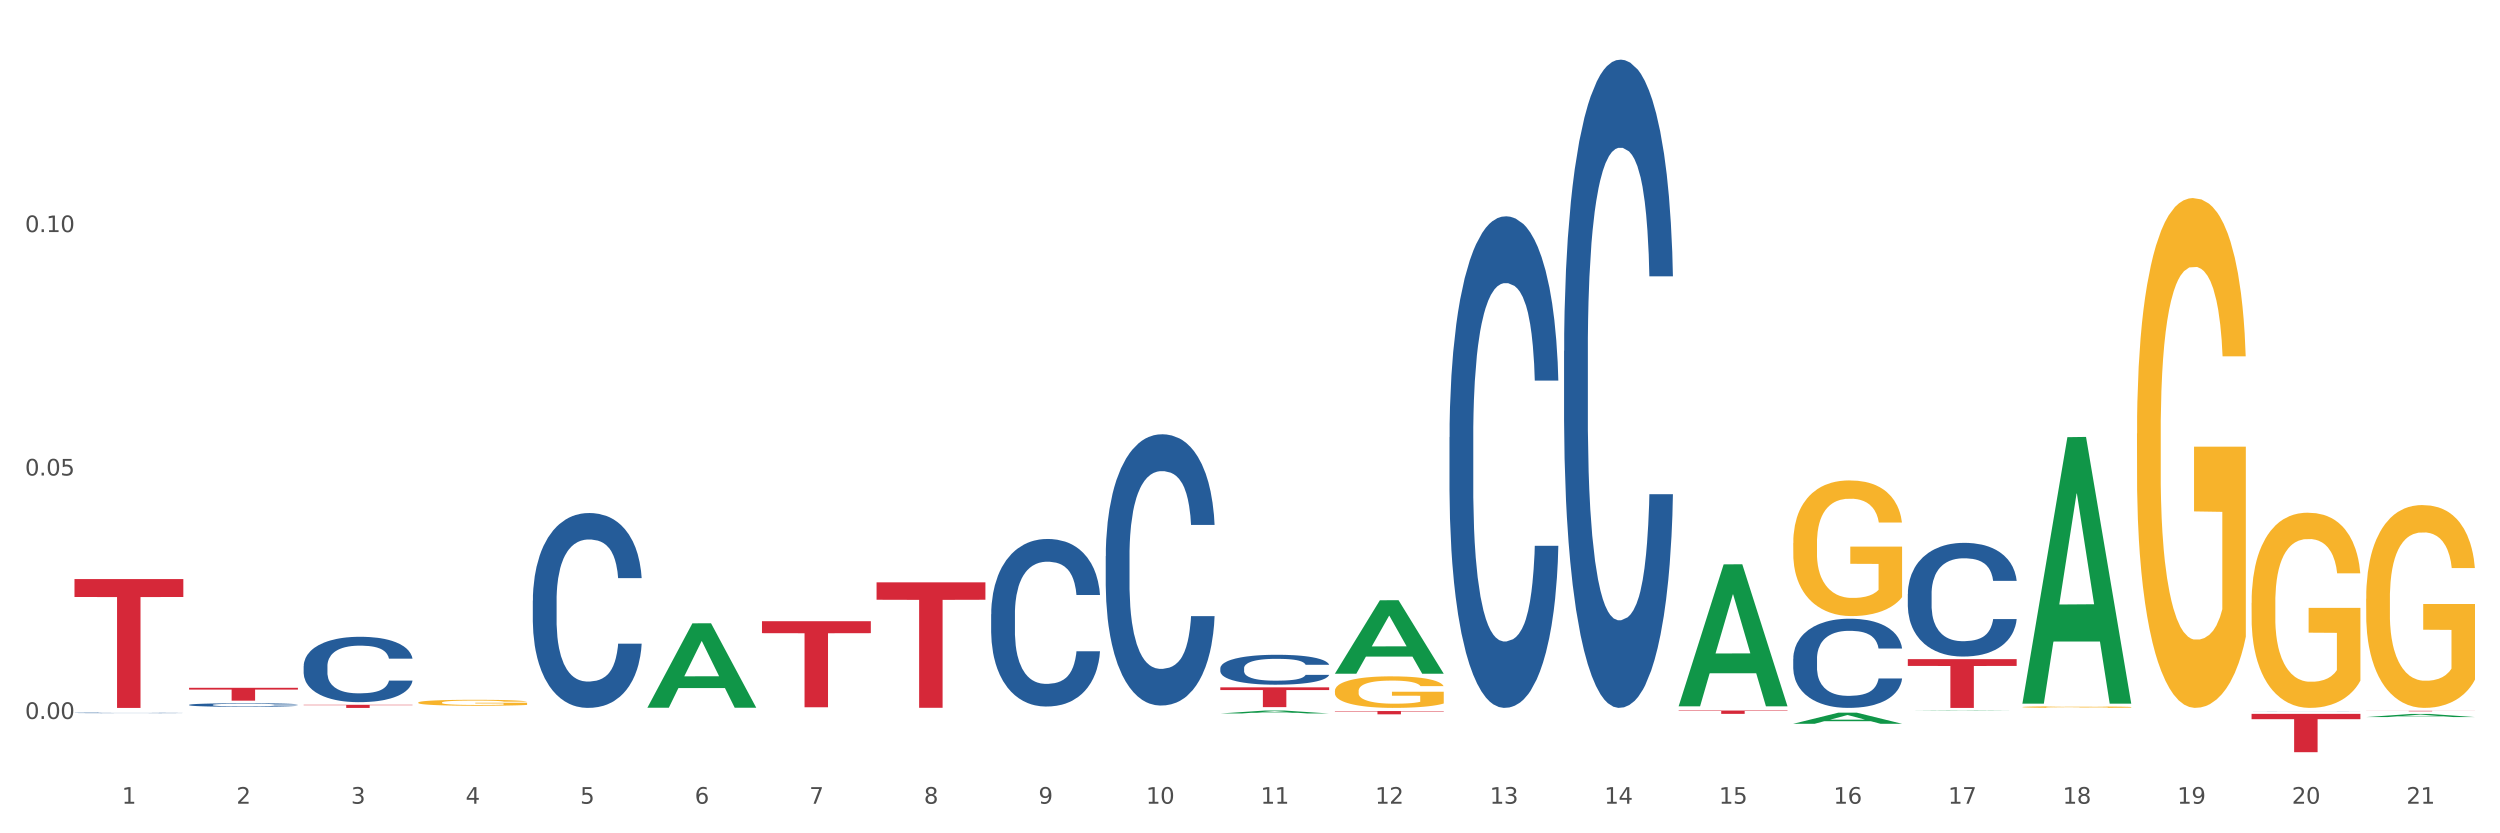 <?xml version="1.0" encoding="utf-8" standalone="no"?>
<!DOCTYPE svg PUBLIC "-//W3C//DTD SVG 1.1//EN"
  "http://www.w3.org/Graphics/SVG/1.1/DTD/svg11.dtd">
<svg xmlns:xlink="http://www.w3.org/1999/xlink" width="1080pt" height="360pt" viewBox="0 0 1080 360" xmlns="http://www.w3.org/2000/svg" version="1.1">
 <rect x="0" y="0" width="1080" height="360" fill="#333333" stroke="none"/>
 <defs>
  <style type="text/css">*{stroke-linejoin: round; stroke-linecap: butt}</style>
 </defs>
 <g id="figure_1">
  <g id="patch_1">
   <path d="M 0 360 
L 1080 360 
L 1080 0 
L 0 0 
z
" style="fill: #ffffff; stroke: #ffffff; stroke-linejoin: miter"/>
  </g>
  <g id="axes_1">
   <g id="matplotlib.axis_1">
    <g id="xtick_1">
     <g id="text_1">
      <!-- 1 -->
      <g style="fill: #4d4d4d" transform="translate(52.633 347.204) scale(0.096 -0.096)">
       <defs>
        <path id="DejaVuSans-31" d="M 794 531 
L 1825 531 
L 1825 4091 
L 703 3866 
L 703 4441 
L 1819 4666 
L 2450 4666 
L 2450 531 
L 3481 531 
L 3481 0 
L 794 0 
L 794 531 
z
" transform="scale(0.016)"/>
       </defs>
       <use xlink:href="#DejaVuSans-31"/>
      </g>
     </g>
    </g>
    <g id="xtick_2">
     <g id="text_2">
      <!-- 2 -->
      <g style="fill: #4d4d4d" transform="translate(102.133 347.204) scale(0.096 -0.096)">
       <defs>
        <path id="DejaVuSans-32" d="M 1228 531 
L 3431 531 
L 3431 0 
L 469 0 
L 469 531 
Q 828 903 1448 1529 
Q 2069 2156 2228 2338 
Q 2531 2678 2651 2914 
Q 2772 3150 2772 3378 
Q 2772 3750 2511 3984 
Q 2250 4219 1831 4219 
Q 1534 4219 1204 4116 
Q 875 4013 500 3803 
L 500 4441 
Q 881 4594 1212 4672 
Q 1544 4750 1819 4750 
Q 2544 4750 2975 4387 
Q 3406 4025 3406 3419 
Q 3406 3131 3298 2873 
Q 3191 2616 2906 2266 
Q 2828 2175 2409 1742 
Q 1991 1309 1228 531 
z
" transform="scale(0.016)"/>
       </defs>
       <use xlink:href="#DejaVuSans-32"/>
      </g>
     </g>
    </g>
    <g id="xtick_3">
     <g id="text_3">
      <!-- 3 -->
      <g style="fill: #4d4d4d" transform="translate(151.633 347.204) scale(0.096 -0.096)">
       <defs>
        <path id="DejaVuSans-33" d="M 2597 2516 
Q 3050 2419 3304 2112 
Q 3559 1806 3559 1356 
Q 3559 666 3084 287 
Q 2609 -91 1734 -91 
Q 1441 -91 1130 -33 
Q 819 25 488 141 
L 488 750 
Q 750 597 1062 519 
Q 1375 441 1716 441 
Q 2309 441 2620 675 
Q 2931 909 2931 1356 
Q 2931 1769 2642 2001 
Q 2353 2234 1838 2234 
L 1294 2234 
L 1294 2753 
L 1863 2753 
Q 2328 2753 2575 2939 
Q 2822 3125 2822 3475 
Q 2822 3834 2567 4026 
Q 2313 4219 1838 4219 
Q 1578 4219 1281 4162 
Q 984 4106 628 3988 
L 628 4550 
Q 988 4650 1302 4700 
Q 1616 4750 1894 4750 
Q 2613 4750 3031 4423 
Q 3450 4097 3450 3541 
Q 3450 3153 3228 2886 
Q 3006 2619 2597 2516 
z
" transform="scale(0.016)"/>
       </defs>
       <use xlink:href="#DejaVuSans-33"/>
      </g>
     </g>
    </g>
    <g id="xtick_4">
     <g id="text_4">
      <!-- 4 -->
      <g style="fill: #4d4d4d" transform="translate(201.133 347.204) scale(0.096 -0.096)">
       <defs>
        <path id="DejaVuSans-34" d="M 2419 4116 
L 825 1625 
L 2419 1625 
L 2419 4116 
z
M 2253 4666 
L 3047 4666 
L 3047 1625 
L 3713 1625 
L 3713 1100 
L 3047 1100 
L 3047 0 
L 2419 0 
L 2419 1100 
L 313 1100 
L 313 1709 
L 2253 4666 
z
" transform="scale(0.016)"/>
       </defs>
       <use xlink:href="#DejaVuSans-34"/>
      </g>
     </g>
    </g>
    <g id="xtick_5">
     <g id="text_5">
      <!-- 5 -->
      <g style="fill: #4d4d4d" transform="translate(250.633 347.204) scale(0.096 -0.096)">
       <defs>
        <path id="DejaVuSans-35" d="M 691 4666 
L 3169 4666 
L 3169 4134 
L 1269 4134 
L 1269 2991 
Q 1406 3038 1543 3061 
Q 1681 3084 1819 3084 
Q 2600 3084 3056 2656 
Q 3513 2228 3513 1497 
Q 3513 744 3044 326 
Q 2575 -91 1722 -91 
Q 1428 -91 1123 -41 
Q 819 9 494 109 
L 494 744 
Q 775 591 1075 516 
Q 1375 441 1709 441 
Q 2250 441 2565 725 
Q 2881 1009 2881 1497 
Q 2881 1984 2565 2268 
Q 2250 2553 1709 2553 
Q 1456 2553 1204 2497 
Q 953 2441 691 2322 
L 691 4666 
z
" transform="scale(0.016)"/>
       </defs>
       <use xlink:href="#DejaVuSans-35"/>
      </g>
     </g>
    </g>
    <g id="xtick_6">
     <g id="text_6">
      <!-- 6 -->
      <g style="fill: #4d4d4d" transform="translate(300.134 347.204) scale(0.096 -0.096)">
       <defs>
        <path id="DejaVuSans-36" d="M 2113 2584 
Q 1688 2584 1439 2293 
Q 1191 2003 1191 1497 
Q 1191 994 1439 701 
Q 1688 409 2113 409 
Q 2538 409 2786 701 
Q 3034 994 3034 1497 
Q 3034 2003 2786 2293 
Q 2538 2584 2113 2584 
z
M 3366 4563 
L 3366 3988 
Q 3128 4100 2886 4159 
Q 2644 4219 2406 4219 
Q 1781 4219 1451 3797 
Q 1122 3375 1075 2522 
Q 1259 2794 1537 2939 
Q 1816 3084 2150 3084 
Q 2853 3084 3261 2657 
Q 3669 2231 3669 1497 
Q 3669 778 3244 343 
Q 2819 -91 2113 -91 
Q 1303 -91 875 529 
Q 447 1150 447 2328 
Q 447 3434 972 4092 
Q 1497 4750 2381 4750 
Q 2619 4750 2861 4703 
Q 3103 4656 3366 4563 
z
" transform="scale(0.016)"/>
       </defs>
       <use xlink:href="#DejaVuSans-36"/>
      </g>
     </g>
    </g>
    <g id="xtick_7">
     <g id="text_7">
      <!-- 7 -->
      <g style="fill: #4d4d4d" transform="translate(349.634 347.204) scale(0.096 -0.096)">
       <defs>
        <path id="DejaVuSans-37" d="M 525 4666 
L 3525 4666 
L 3525 4397 
L 1831 0 
L 1172 0 
L 2766 4134 
L 525 4134 
L 525 4666 
z
" transform="scale(0.016)"/>
       </defs>
       <use xlink:href="#DejaVuSans-37"/>
      </g>
     </g>
    </g>
    <g id="xtick_8">
     <g id="text_8">
      <!-- 8 -->
      <g style="fill: #4d4d4d" transform="translate(399.134 347.204) scale(0.096 -0.096)">
       <defs>
        <path id="DejaVuSans-38" d="M 2034 2216 
Q 1584 2216 1326 1975 
Q 1069 1734 1069 1313 
Q 1069 891 1326 650 
Q 1584 409 2034 409 
Q 2484 409 2743 651 
Q 3003 894 3003 1313 
Q 3003 1734 2745 1975 
Q 2488 2216 2034 2216 
z
M 1403 2484 
Q 997 2584 770 2862 
Q 544 3141 544 3541 
Q 544 4100 942 4425 
Q 1341 4750 2034 4750 
Q 2731 4750 3128 4425 
Q 3525 4100 3525 3541 
Q 3525 3141 3298 2862 
Q 3072 2584 2669 2484 
Q 3125 2378 3379 2068 
Q 3634 1759 3634 1313 
Q 3634 634 3220 271 
Q 2806 -91 2034 -91 
Q 1263 -91 848 271 
Q 434 634 434 1313 
Q 434 1759 690 2068 
Q 947 2378 1403 2484 
z
M 1172 3481 
Q 1172 3119 1398 2916 
Q 1625 2713 2034 2713 
Q 2441 2713 2670 2916 
Q 2900 3119 2900 3481 
Q 2900 3844 2670 4047 
Q 2441 4250 2034 4250 
Q 1625 4250 1398 4047 
Q 1172 3844 1172 3481 
z
" transform="scale(0.016)"/>
       </defs>
       <use xlink:href="#DejaVuSans-38"/>
      </g>
     </g>
    </g>
    <g id="xtick_9">
     <g id="text_9">
      <!-- 9 -->
      <g style="fill: #4d4d4d" transform="translate(448.634 347.204) scale(0.096 -0.096)">
       <defs>
        <path id="DejaVuSans-39" d="M 703 97 
L 703 672 
Q 941 559 1184 500 
Q 1428 441 1663 441 
Q 2288 441 2617 861 
Q 2947 1281 2994 2138 
Q 2813 1869 2534 1725 
Q 2256 1581 1919 1581 
Q 1219 1581 811 2004 
Q 403 2428 403 3163 
Q 403 3881 828 4315 
Q 1253 4750 1959 4750 
Q 2769 4750 3195 4129 
Q 3622 3509 3622 2328 
Q 3622 1225 3098 567 
Q 2575 -91 1691 -91 
Q 1453 -91 1209 -44 
Q 966 3 703 97 
z
M 1959 2075 
Q 2384 2075 2632 2365 
Q 2881 2656 2881 3163 
Q 2881 3666 2632 3958 
Q 2384 4250 1959 4250 
Q 1534 4250 1286 3958 
Q 1038 3666 1038 3163 
Q 1038 2656 1286 2365 
Q 1534 2075 1959 2075 
z
" transform="scale(0.016)"/>
       </defs>
       <use xlink:href="#DejaVuSans-39"/>
      </g>
     </g>
    </g>
    <g id="xtick_10">
     <g id="text_10">
      <!-- 10 -->
      <g style="fill: #4d4d4d" transform="translate(495.079 347.204) scale(0.096 -0.096)">
       <defs>
        <path id="DejaVuSans-30" d="M 2034 4250 
Q 1547 4250 1301 3770 
Q 1056 3291 1056 2328 
Q 1056 1369 1301 889 
Q 1547 409 2034 409 
Q 2525 409 2770 889 
Q 3016 1369 3016 2328 
Q 3016 3291 2770 3770 
Q 2525 4250 2034 4250 
z
M 2034 4750 
Q 2819 4750 3233 4129 
Q 3647 3509 3647 2328 
Q 3647 1150 3233 529 
Q 2819 -91 2034 -91 
Q 1250 -91 836 529 
Q 422 1150 422 2328 
Q 422 3509 836 4129 
Q 1250 4750 2034 4750 
z
" transform="scale(0.016)"/>
       </defs>
       <use xlink:href="#DejaVuSans-31"/>
       <use xlink:href="#DejaVuSans-30" transform="translate(63.623 0)"/>
      </g>
     </g>
    </g>
    <g id="xtick_11">
     <g id="text_11">
      <!-- 11 -->
      <g style="fill: #4d4d4d" transform="translate(544.58 347.204) scale(0.096 -0.096)">
       <use xlink:href="#DejaVuSans-31"/>
       <use xlink:href="#DejaVuSans-31" transform="translate(63.623 0)"/>
      </g>
     </g>
    </g>
    <g id="xtick_12">
     <g id="text_12">
      <!-- 12 -->
      <g style="fill: #4d4d4d" transform="translate(594.08 347.204) scale(0.096 -0.096)">
       <use xlink:href="#DejaVuSans-31"/>
       <use xlink:href="#DejaVuSans-32" transform="translate(63.623 0)"/>
      </g>
     </g>
    </g>
    <g id="xtick_13">
     <g id="text_13">
      <!-- 13 -->
      <g style="fill: #4d4d4d" transform="translate(643.58 347.204) scale(0.096 -0.096)">
       <use xlink:href="#DejaVuSans-31"/>
       <use xlink:href="#DejaVuSans-33" transform="translate(63.623 0)"/>
      </g>
     </g>
    </g>
    <g id="xtick_14">
     <g id="text_14">
      <!-- 14 -->
      <g style="fill: #4d4d4d" transform="translate(693.08 347.204) scale(0.096 -0.096)">
       <use xlink:href="#DejaVuSans-31"/>
       <use xlink:href="#DejaVuSans-34" transform="translate(63.623 0)"/>
      </g>
     </g>
    </g>
    <g id="xtick_15">
     <g id="text_15">
      <!-- 15 -->
      <g style="fill: #4d4d4d" transform="translate(742.58 347.204) scale(0.096 -0.096)">
       <use xlink:href="#DejaVuSans-31"/>
       <use xlink:href="#DejaVuSans-35" transform="translate(63.623 0)"/>
      </g>
     </g>
    </g>
    <g id="xtick_16">
     <g id="text_16">
      <!-- 16 -->
      <g style="fill: #4d4d4d" transform="translate(792.08 347.204) scale(0.096 -0.096)">
       <use xlink:href="#DejaVuSans-31"/>
       <use xlink:href="#DejaVuSans-36" transform="translate(63.623 0)"/>
      </g>
     </g>
    </g>
    <g id="xtick_17">
     <g id="text_17">
      <!-- 17 -->
      <g style="fill: #4d4d4d" transform="translate(841.58 347.204) scale(0.096 -0.096)">
       <use xlink:href="#DejaVuSans-31"/>
       <use xlink:href="#DejaVuSans-37" transform="translate(63.623 0)"/>
      </g>
     </g>
    </g>
    <g id="xtick_18">
     <g id="text_18">
      <!-- 18 -->
      <g style="fill: #4d4d4d" transform="translate(891.08 347.204) scale(0.096 -0.096)">
       <use xlink:href="#DejaVuSans-31"/>
       <use xlink:href="#DejaVuSans-38" transform="translate(63.623 0)"/>
      </g>
     </g>
    </g>
    <g id="xtick_19">
     <g id="text_19">
      <!-- 19 -->
      <g style="fill: #4d4d4d" transform="translate(940.58 347.204) scale(0.096 -0.096)">
       <use xlink:href="#DejaVuSans-31"/>
       <use xlink:href="#DejaVuSans-39" transform="translate(63.623 0)"/>
      </g>
     </g>
    </g>
    <g id="xtick_20">
     <g id="text_20">
      <!-- 20 -->
      <g style="fill: #4d4d4d" transform="translate(990.08 347.204) scale(0.096 -0.096)">
       <use xlink:href="#DejaVuSans-32"/>
       <use xlink:href="#DejaVuSans-30" transform="translate(63.623 0)"/>
      </g>
     </g>
    </g>
    <g id="xtick_21">
     <g id="text_21">
      <!-- 21 -->
      <g style="fill: #4d4d4d" transform="translate(1039.58 347.204) scale(0.096 -0.096)">
       <use xlink:href="#DejaVuSans-32"/>
       <use xlink:href="#DejaVuSans-31" transform="translate(63.623 0)"/>
      </g>
     </g>
    </g>
    <g id="xtick_22"/>
    <g id="xtick_23"/>
    <g id="xtick_24"/>
    <g id="xtick_25"/>
    <g id="xtick_26"/>
    <g id="xtick_27"/>
    <g id="xtick_28"/>
    <g id="xtick_29"/>
    <g id="xtick_30"/>
    <g id="xtick_31"/>
    <g id="xtick_32"/>
    <g id="xtick_33"/>
    <g id="xtick_34"/>
    <g id="xtick_35"/>
    <g id="xtick_36"/>
    <g id="xtick_37"/>
    <g id="xtick_38"/>
    <g id="xtick_39"/>
    <g id="xtick_40"/>
    <g id="xtick_41"/>
   </g>
   <g id="matplotlib.axis_2">
    <g id="ytick_1">
     <g id="text_22">
      <!-- 0.00 -->
      <g style="fill: #4d4d4d" transform="translate(10.8 310.586) scale(0.096 -0.096)">
       <defs>
        <path id="DejaVuSans-2e" d="M 684 794 
L 1344 794 
L 1344 0 
L 684 0 
L 684 794 
z
" transform="scale(0.016)"/>
       </defs>
       <use xlink:href="#DejaVuSans-30"/>
       <use xlink:href="#DejaVuSans-2e" transform="translate(63.623 0)"/>
       <use xlink:href="#DejaVuSans-30" transform="translate(95.41 0)"/>
       <use xlink:href="#DejaVuSans-30" transform="translate(159.033 0)"/>
      </g>
     </g>
    </g>
    <g id="ytick_2">
     <g id="text_23">
      <!-- 0.05 -->
      <g style="fill: #4d4d4d" transform="translate(10.8 205.426) scale(0.096 -0.096)">
       <use xlink:href="#DejaVuSans-30"/>
       <use xlink:href="#DejaVuSans-2e" transform="translate(63.623 0)"/>
       <use xlink:href="#DejaVuSans-30" transform="translate(95.41 0)"/>
       <use xlink:href="#DejaVuSans-35" transform="translate(159.033 0)"/>
      </g>
     </g>
    </g>
    <g id="ytick_3">
     <g id="text_24">
      <!-- 0.10 -->
      <g style="fill: #4d4d4d" transform="translate(10.8 100.266) scale(0.096 -0.096)">
       <use xlink:href="#DejaVuSans-30"/>
       <use xlink:href="#DejaVuSans-2e" transform="translate(63.623 0)"/>
       <use xlink:href="#DejaVuSans-31" transform="translate(95.41 0)"/>
       <use xlink:href="#DejaVuSans-30" transform="translate(159.033 0)"/>
      </g>
     </g>
    </g>
    <g id="ytick_4"/>
    <g id="ytick_5"/>
    <g id="ytick_6"/>
   </g>
   <g id="PolyCollection_1">
    <path d="M 279.675 305.676 
L 279.723 305.642 
L 299.115 269.276 
L 307.163 269.241 
L 326.7 305.745 
L 317.392 305.745 
L 313.174 297.245 
L 293.152 297.245 
L 293.007 297.382 
L 288.935 305.745 
L 279.675 305.745 
L 279.675 305.676 
L 295.673 292.172 
L 310.653 292.138 
L 303.236 277.022 
L 303.139 276.953 
L 303.042 277.056 
L 295.625 292.138 
L 295.673 292.172 
L 279.675 305.676 
z
" clip-path="url(#p9b2f767a37)" style="fill: #109648"/>
    <path d="M 32.175 250.155 
L 79.2 250.155 
L 79.2 257.89 
L 60.702 257.942 
L 60.702 305.814 
L 50.562 305.814 
L 50.562 257.942 
L 32.175 257.89 
L 32.175 250.208 
L 32.175 250.155 
z
" clip-path="url(#p9b2f767a37)" style="fill: #d62839"/>
    <path d="M 131.175 304.464 
L 178.2 304.464 
L 178.2 304.651 
L 159.702 304.653 
L 159.702 305.814 
L 149.562 305.814 
L 149.562 304.653 
L 131.175 304.651 
L 131.175 304.465 
L 131.175 304.464 
z
" clip-path="url(#p9b2f767a37)" style="fill: #d62839"/>
    <path d="M 329.175 268.359 
L 376.2 268.359 
L 376.2 273.527 
L 357.702 273.562 
L 357.702 305.553 
L 347.562 305.553 
L 347.562 273.562 
L 329.175 273.527 
L 329.175 268.394 
L 329.175 268.359 
z
" clip-path="url(#p9b2f767a37)" style="fill: #d62839"/>
    <path d="M 378.675 251.556 
L 425.7 251.556 
L 425.7 259.092 
L 407.202 259.143 
L 407.202 305.782 
L 397.062 305.782 
L 397.062 259.143 
L 378.675 259.092 
L 378.675 251.607 
L 378.675 251.556 
z
" clip-path="url(#p9b2f767a37)" style="fill: #d62839"/>
    <path d="M 527.175 296.919 
L 574.2 296.919 
L 574.2 298.109 
L 555.702 298.117 
L 555.702 305.48 
L 545.562 305.48 
L 545.562 298.117 
L 527.175 298.109 
L 527.175 296.927 
L 527.175 296.919 
z
" clip-path="url(#p9b2f767a37)" style="fill: #d62839"/>
    <path d="M 576.675 307.168 
L 623.7 307.168 
L 623.7 307.366 
L 605.202 307.367 
L 605.202 308.59 
L 595.062 308.59 
L 595.062 307.367 
L 576.675 307.366 
L 576.675 307.17 
L 576.675 307.168 
z
" clip-path="url(#p9b2f767a37)" style="fill: #d62839"/>
    <path d="M 725.175 306.939 
L 772.2 306.939 
L 772.2 307.141 
L 753.702 307.142 
L 753.702 308.391 
L 743.562 308.391 
L 743.562 307.142 
L 725.175 307.141 
L 725.175 306.941 
L 725.175 306.939 
z
" clip-path="url(#p9b2f767a37)" style="fill: #d62839"/>
    <path d="M 824.175 284.758 
L 871.2 284.758 
L 871.2 287.684 
L 852.702 287.704 
L 852.702 305.814 
L 842.562 305.814 
L 842.562 287.704 
L 824.175 287.684 
L 824.175 284.778 
L 824.175 284.758 
z
" clip-path="url(#p9b2f767a37)" style="fill: #d62839"/>
    <path d="M 972.675 308.383 
L 1019.7 308.383 
L 1019.7 310.685 
L 1001.202 310.701 
L 1001.202 324.95 
L 991.062 324.95 
L 991.062 310.701 
L 972.675 310.685 
L 972.675 308.399 
L 972.675 308.383 
z
" clip-path="url(#p9b2f767a37)" style="fill: #d62839"/>
    <path d="M 1022.175 307.071 
L 1069.2 307.071 
L 1069.2 307.101 
L 1050.702 307.102 
L 1050.702 307.291 
L 1040.562 307.291 
L 1040.562 307.102 
L 1022.175 307.101 
L 1022.175 307.071 
L 1022.175 307.071 
z
" clip-path="url(#p9b2f767a37)" style="fill: #d62839"/>
    <path d="M 626.175 188.863 
L 626.231 188.669 
L 626.231 183.238 
L 626.397 175.868 
L 627.009 162.292 
L 627.787 152.012 
L 629.121 139.987 
L 629.844 134.945 
L 630.789 129.32 
L 632.734 120.204 
L 634.957 112.446 
L 636.514 108.18 
L 637.681 105.464 
L 640.294 100.615 
L 641.794 98.482 
L 643.351 96.736 
L 644.685 95.573 
L 646.908 94.215 
L 648.687 93.633 
L 650.744 93.439 
L 652.467 93.633 
L 654.746 94.409 
L 658.081 96.736 
L 659.359 98.094 
L 661.082 100.422 
L 662.861 103.525 
L 664.306 106.628 
L 665.974 111.089 
L 667.697 116.907 
L 669.365 124.277 
L 670.532 131.066 
L 671.477 138.242 
L 672.311 146.969 
L 672.922 156.473 
L 673.2 164.425 
L 663.028 164.425 
L 662.75 157.249 
L 662.194 149.491 
L 661.638 144.254 
L 661.027 139.987 
L 660.082 135.139 
L 659.248 132.035 
L 657.859 128.35 
L 656.58 126.023 
L 655.524 124.665 
L 654.245 123.502 
L 651.522 122.338 
L 649.576 122.338 
L 648.353 122.726 
L 646.853 123.695 
L 645.574 125.053 
L 644.073 127.381 
L 642.906 129.902 
L 641.739 133.199 
L 641.072 135.526 
L 640.071 139.793 
L 639.404 143.284 
L 638.515 149.297 
L 638.015 153.564 
L 637.125 164.619 
L 636.736 172.765 
L 636.569 178.389 
L 636.458 184.596 
L 636.458 214.852 
L 636.792 228.428 
L 637.07 234.247 
L 637.514 240.841 
L 638.348 249.375 
L 639.571 257.715 
L 640.849 263.727 
L 641.906 267.412 
L 642.906 270.128 
L 643.907 272.261 
L 645.13 274.201 
L 646.13 275.364 
L 647.631 276.528 
L 649.41 277.11 
L 650.799 277.11 
L 653.634 276.14 
L 654.913 275.17 
L 656.135 273.813 
L 657.469 271.679 
L 658.526 269.352 
L 659.137 267.606 
L 660.138 263.921 
L 660.916 260.042 
L 661.583 255.581 
L 662.027 251.702 
L 662.528 245.884 
L 662.917 239.29 
L 663.028 235.799 
L 673.2 235.799 
L 672.978 242.781 
L 672.589 249.569 
L 671.81 258.685 
L 671.199 263.921 
L 670.254 270.322 
L 669.253 275.752 
L 667.864 281.765 
L 666.585 286.226 
L 665.251 290.105 
L 663.806 293.596 
L 661.194 298.444 
L 660.249 299.802 
L 658.248 302.129 
L 656.691 303.487 
L 654.412 304.845 
L 652.078 305.621 
L 649.632 305.814 
L 647.464 305.427 
L 645.074 304.263 
L 643.573 303.099 
L 641.906 301.354 
L 639.96 298.638 
L 638.126 295.341 
L 636.403 291.462 
L 634.791 287.001 
L 633.29 281.959 
L 631.344 273.619 
L 629.899 265.473 
L 628.843 257.909 
L 628.12 251.509 
L 627.398 243.363 
L 627.009 237.738 
L 626.397 224.162 
L 626.175 211.555 
L 626.175 188.863 
z
" clip-path="url(#p9b2f767a37)" style="fill: #255c99"/>
    <path d="M 675.675 151.592 
L 675.731 151.337 
L 675.731 144.175 
L 675.897 134.457 
L 676.509 116.554 
L 677.287 102.998 
L 678.621 87.141 
L 679.344 80.492 
L 680.289 73.075 
L 682.234 61.054 
L 684.457 50.824 
L 686.014 45.197 
L 687.181 41.616 
L 689.794 35.223 
L 691.294 32.409 
L 692.851 30.107 
L 694.185 28.573 
L 696.408 26.783 
L 698.187 26.015 
L 700.244 25.759 
L 701.967 26.015 
L 704.246 27.038 
L 707.581 30.107 
L 708.859 31.898 
L 710.582 34.967 
L 712.361 39.059 
L 713.806 43.151 
L 715.474 49.033 
L 717.197 56.706 
L 718.865 66.425 
L 720.032 75.377 
L 720.977 84.84 
L 721.811 96.349 
L 722.422 108.881 
L 722.7 119.367 
L 712.528 119.367 
L 712.25 109.904 
L 711.694 99.674 
L 711.138 92.768 
L 710.527 87.141 
L 709.582 80.747 
L 708.748 76.655 
L 707.359 71.796 
L 706.08 68.727 
L 705.024 66.937 
L 703.745 65.402 
L 701.022 63.867 
L 699.076 63.867 
L 697.853 64.379 
L 696.353 65.658 
L 695.074 67.448 
L 693.573 70.517 
L 692.406 73.842 
L 691.239 78.19 
L 690.572 81.259 
L 689.571 86.886 
L 688.904 91.489 
L 688.015 99.418 
L 687.515 105.044 
L 686.625 119.623 
L 686.236 130.365 
L 686.069 137.781 
L 685.958 145.966 
L 685.958 185.864 
L 686.292 203.767 
L 686.57 211.44 
L 687.014 220.136 
L 687.848 231.389 
L 689.071 242.387 
L 690.349 250.315 
L 691.406 255.174 
L 692.406 258.755 
L 693.407 261.568 
L 694.63 264.126 
L 695.63 265.66 
L 697.131 267.195 
L 698.91 267.962 
L 700.299 267.962 
L 703.134 266.684 
L 704.413 265.405 
L 705.635 263.614 
L 706.969 260.801 
L 708.026 257.732 
L 708.637 255.43 
L 709.638 250.571 
L 710.416 245.456 
L 711.083 239.573 
L 711.527 234.458 
L 712.028 226.785 
L 712.417 218.089 
L 712.528 213.486 
L 722.7 213.486 
L 722.478 222.693 
L 722.089 231.645 
L 721.31 243.665 
L 720.699 250.571 
L 719.754 259.011 
L 718.753 266.172 
L 717.364 274.1 
L 716.085 279.983 
L 714.751 285.098 
L 713.306 289.702 
L 710.694 296.096 
L 709.749 297.886 
L 707.748 300.955 
L 706.191 302.745 
L 703.912 304.536 
L 701.578 305.559 
L 699.132 305.814 
L 696.964 305.303 
L 694.574 303.768 
L 693.073 302.234 
L 691.406 299.932 
L 689.46 296.351 
L 687.626 292.004 
L 685.903 286.888 
L 684.291 281.006 
L 682.79 274.356 
L 680.844 263.359 
L 679.399 252.617 
L 678.343 242.642 
L 677.62 234.202 
L 676.898 223.46 
L 676.509 216.043 
L 675.897 198.14 
L 675.675 181.516 
L 675.675 151.592 
z
" clip-path="url(#p9b2f767a37)" style="fill: #255c99"/>
    <path d="M 774.675 284.594 
L 774.731 284.558 
L 774.731 283.573 
L 774.897 282.236 
L 775.509 279.772 
L 776.287 277.907 
L 777.621 275.725 
L 778.344 274.81 
L 779.289 273.789 
L 781.234 272.135 
L 783.457 270.728 
L 785.014 269.954 
L 786.181 269.461 
L 788.794 268.581 
L 790.294 268.194 
L 791.851 267.877 
L 793.185 267.666 
L 795.408 267.42 
L 797.187 267.314 
L 799.244 267.279 
L 800.967 267.314 
L 803.246 267.455 
L 806.581 267.877 
L 807.859 268.124 
L 809.582 268.546 
L 811.361 269.109 
L 812.806 269.672 
L 814.474 270.481 
L 816.197 271.537 
L 817.865 272.874 
L 819.032 274.106 
L 819.977 275.408 
L 820.811 276.992 
L 821.422 278.716 
L 821.7 280.159 
L 811.528 280.159 
L 811.25 278.857 
L 810.694 277.449 
L 810.138 276.499 
L 809.527 275.725 
L 808.582 274.845 
L 807.748 274.282 
L 806.359 273.614 
L 805.08 273.191 
L 804.024 272.945 
L 802.745 272.734 
L 800.022 272.523 
L 798.076 272.523 
L 796.853 272.593 
L 795.353 272.769 
L 794.074 273.015 
L 792.573 273.438 
L 791.406 273.895 
L 790.239 274.493 
L 789.572 274.916 
L 788.571 275.69 
L 787.904 276.323 
L 787.015 277.414 
L 786.515 278.189 
L 785.625 280.194 
L 785.236 281.673 
L 785.069 282.693 
L 784.958 283.819 
L 784.958 289.309 
L 785.292 291.773 
L 785.57 292.829 
L 786.014 294.025 
L 786.848 295.574 
L 788.071 297.087 
L 789.349 298.178 
L 790.406 298.846 
L 791.406 299.339 
L 792.407 299.726 
L 793.63 300.078 
L 794.63 300.289 
L 796.131 300.5 
L 797.91 300.606 
L 799.299 300.606 
L 802.134 300.43 
L 803.413 300.254 
L 804.635 300.008 
L 805.969 299.621 
L 807.026 299.198 
L 807.637 298.882 
L 808.638 298.213 
L 809.416 297.509 
L 810.083 296.7 
L 810.527 295.996 
L 811.028 294.94 
L 811.417 293.744 
L 811.528 293.11 
L 821.7 293.11 
L 821.478 294.377 
L 821.089 295.609 
L 820.31 297.263 
L 819.699 298.213 
L 818.754 299.374 
L 817.753 300.36 
L 816.364 301.451 
L 815.085 302.26 
L 813.751 302.964 
L 812.306 303.597 
L 809.694 304.477 
L 808.749 304.724 
L 806.748 305.146 
L 805.191 305.392 
L 802.912 305.639 
L 800.578 305.779 
L 798.132 305.814 
L 795.964 305.744 
L 793.574 305.533 
L 792.073 305.322 
L 790.406 305.005 
L 788.46 304.512 
L 786.626 303.914 
L 784.903 303.21 
L 783.291 302.401 
L 781.79 301.486 
L 779.844 299.973 
L 778.399 298.494 
L 777.343 297.122 
L 776.62 295.961 
L 775.898 294.483 
L 775.509 293.462 
L 774.897 290.999 
L 774.675 288.711 
L 774.675 284.594 
z
" clip-path="url(#p9b2f767a37)" style="fill: #255c99"/>
    <path d="M 824.175 256.581 
L 824.231 256.536 
L 824.231 255.279 
L 824.397 253.575 
L 825.009 250.434 
L 825.787 248.056 
L 827.121 245.275 
L 827.844 244.108 
L 828.789 242.807 
L 830.734 240.699 
L 832.957 238.904 
L 834.514 237.917 
L 835.681 237.289 
L 838.294 236.168 
L 839.794 235.674 
L 841.351 235.27 
L 842.685 235.001 
L 844.908 234.687 
L 846.687 234.552 
L 848.744 234.508 
L 850.467 234.552 
L 852.746 234.732 
L 856.081 235.27 
L 857.359 235.584 
L 859.082 236.123 
L 860.861 236.841 
L 862.306 237.558 
L 863.974 238.59 
L 865.697 239.936 
L 867.365 241.641 
L 868.532 243.211 
L 869.477 244.871 
L 870.311 246.89 
L 870.922 249.088 
L 871.2 250.928 
L 861.028 250.928 
L 860.75 249.268 
L 860.194 247.473 
L 859.638 246.262 
L 859.027 245.275 
L 858.082 244.153 
L 857.248 243.435 
L 855.859 242.583 
L 854.58 242.045 
L 853.524 241.731 
L 852.245 241.461 
L 849.522 241.192 
L 847.576 241.192 
L 846.353 241.282 
L 844.853 241.506 
L 843.574 241.82 
L 842.073 242.359 
L 840.906 242.942 
L 839.739 243.705 
L 839.072 244.243 
L 838.071 245.23 
L 837.404 246.038 
L 836.515 247.428 
L 836.015 248.415 
L 835.125 250.973 
L 834.736 252.857 
L 834.569 254.158 
L 834.458 255.594 
L 834.458 262.592 
L 834.792 265.733 
L 835.07 267.079 
L 835.514 268.604 
L 836.348 270.578 
L 837.571 272.507 
L 838.849 273.898 
L 839.906 274.75 
L 840.906 275.378 
L 841.907 275.872 
L 843.13 276.321 
L 844.13 276.59 
L 845.631 276.859 
L 847.41 276.994 
L 848.799 276.994 
L 851.634 276.769 
L 852.913 276.545 
L 854.135 276.231 
L 855.469 275.737 
L 856.526 275.199 
L 857.137 274.795 
L 858.138 273.943 
L 858.916 273.046 
L 859.583 272.014 
L 860.027 271.116 
L 860.528 269.77 
L 860.917 268.245 
L 861.028 267.438 
L 871.2 267.438 
L 870.978 269.053 
L 870.589 270.623 
L 869.81 272.731 
L 869.199 273.943 
L 868.254 275.423 
L 867.253 276.679 
L 865.864 278.07 
L 864.585 279.102 
L 863.251 279.999 
L 861.806 280.807 
L 859.194 281.929 
L 858.249 282.243 
L 856.248 282.781 
L 854.691 283.095 
L 852.412 283.409 
L 850.078 283.589 
L 847.632 283.633 
L 845.464 283.544 
L 843.074 283.274 
L 841.573 283.005 
L 839.906 282.602 
L 837.96 281.973 
L 836.126 281.211 
L 834.403 280.313 
L 832.791 279.282 
L 831.29 278.115 
L 829.344 276.186 
L 827.899 274.302 
L 826.843 272.552 
L 826.12 271.072 
L 825.398 269.187 
L 825.009 267.886 
L 824.397 264.746 
L 824.175 261.83 
L 824.175 256.581 
z
" clip-path="url(#p9b2f767a37)" style="fill: #255c99"/>
    <path d="M 972.675 307.23 
L 972.731 307.23 
L 972.731 307.228 
L 972.897 307.227 
L 973.509 307.223 
L 974.287 307.221 
L 975.621 307.218 
L 976.344 307.217 
L 977.289 307.215 
L 979.234 307.213 
L 981.457 307.211 
L 983.014 307.21 
L 984.181 307.209 
L 986.794 307.208 
L 988.294 307.208 
L 989.851 307.207 
L 991.185 307.207 
L 993.408 307.206 
L 995.187 307.206 
L 997.244 307.206 
L 998.967 307.206 
L 1001.246 307.207 
L 1004.581 307.207 
L 1005.859 307.207 
L 1007.582 307.208 
L 1009.361 307.209 
L 1010.806 307.21 
L 1012.474 307.211 
L 1014.197 307.212 
L 1015.865 307.214 
L 1017.032 307.216 
L 1017.977 307.217 
L 1018.811 307.219 
L 1019.422 307.222 
L 1019.7 307.224 
L 1009.528 307.224 
L 1009.25 307.222 
L 1008.694 307.22 
L 1008.138 307.219 
L 1007.527 307.218 
L 1006.582 307.217 
L 1005.748 307.216 
L 1004.359 307.215 
L 1003.08 307.214 
L 1002.024 307.214 
L 1000.745 307.214 
L 998.022 307.213 
L 996.076 307.213 
L 994.853 307.213 
L 993.353 307.214 
L 992.074 307.214 
L 990.573 307.215 
L 989.406 307.215 
L 988.239 307.216 
L 987.572 307.217 
L 986.571 307.218 
L 985.904 307.219 
L 985.015 307.22 
L 984.515 307.221 
L 983.625 307.224 
L 983.236 307.226 
L 983.069 307.227 
L 982.958 307.229 
L 982.958 307.236 
L 983.292 307.24 
L 983.57 307.241 
L 984.014 307.243 
L 984.848 307.245 
L 986.071 307.247 
L 987.349 307.248 
L 988.406 307.249 
L 989.406 307.25 
L 990.407 307.25 
L 991.63 307.251 
L 992.63 307.251 
L 994.131 307.251 
L 995.91 307.252 
L 997.299 307.252 
L 1000.134 307.251 
L 1001.413 307.251 
L 1002.635 307.251 
L 1003.969 307.25 
L 1005.026 307.25 
L 1005.637 307.249 
L 1006.638 307.248 
L 1007.416 307.247 
L 1008.083 307.246 
L 1008.527 307.245 
L 1009.028 307.244 
L 1009.417 307.242 
L 1009.528 307.241 
L 1019.7 307.241 
L 1019.478 307.243 
L 1019.089 307.245 
L 1018.31 307.247 
L 1017.699 307.248 
L 1016.754 307.25 
L 1015.753 307.251 
L 1014.364 307.253 
L 1013.085 307.254 
L 1011.751 307.255 
L 1010.306 307.256 
L 1007.694 307.257 
L 1006.749 307.257 
L 1004.748 307.258 
L 1003.191 307.258 
L 1000.912 307.258 
L 998.578 307.259 
L 996.132 307.259 
L 993.964 307.258 
L 991.574 307.258 
L 990.073 307.258 
L 988.406 307.257 
L 986.46 307.257 
L 984.626 307.256 
L 982.903 307.255 
L 981.291 307.254 
L 979.79 307.253 
L 977.844 307.251 
L 976.399 307.249 
L 975.343 307.247 
L 974.62 307.245 
L 973.898 307.243 
L 973.509 307.242 
L 972.897 307.238 
L 972.675 307.235 
L 972.675 307.23 
z
" clip-path="url(#p9b2f767a37)" style="fill: #255c99"/>
    <path d="M 527.175 288.672 
L 527.231 288.66 
L 527.231 288.329 
L 527.397 287.88 
L 528.009 287.054 
L 528.787 286.428 
L 530.121 285.695 
L 530.844 285.388 
L 531.789 285.046 
L 533.734 284.49 
L 535.957 284.018 
L 537.514 283.758 
L 538.681 283.593 
L 541.294 283.297 
L 542.794 283.167 
L 544.351 283.061 
L 545.685 282.99 
L 547.908 282.908 
L 549.687 282.872 
L 551.744 282.86 
L 553.467 282.872 
L 555.746 282.919 
L 559.081 283.061 
L 560.359 283.144 
L 562.082 283.286 
L 563.861 283.475 
L 565.306 283.664 
L 566.974 283.935 
L 568.697 284.29 
L 570.365 284.738 
L 571.532 285.152 
L 572.477 285.589 
L 573.311 286.12 
L 573.922 286.699 
L 574.2 287.184 
L 564.028 287.184 
L 563.75 286.746 
L 563.194 286.274 
L 562.638 285.955 
L 562.027 285.695 
L 561.082 285.4 
L 560.248 285.211 
L 558.859 284.986 
L 557.58 284.845 
L 556.524 284.762 
L 555.245 284.691 
L 552.522 284.62 
L 550.576 284.62 
L 549.353 284.644 
L 547.853 284.703 
L 546.574 284.786 
L 545.073 284.927 
L 543.906 285.081 
L 542.739 285.282 
L 542.072 285.424 
L 541.071 285.683 
L 540.404 285.896 
L 539.515 286.262 
L 539.015 286.522 
L 538.125 287.195 
L 537.736 287.691 
L 537.569 288.034 
L 537.458 288.412 
L 537.458 290.255 
L 537.792 291.082 
L 538.07 291.436 
L 538.514 291.837 
L 539.348 292.357 
L 540.571 292.865 
L 541.849 293.231 
L 542.906 293.456 
L 543.906 293.621 
L 544.907 293.751 
L 546.13 293.869 
L 547.13 293.94 
L 548.631 294.011 
L 550.41 294.046 
L 551.799 294.046 
L 554.634 293.987 
L 555.913 293.928 
L 557.135 293.846 
L 558.469 293.716 
L 559.526 293.574 
L 560.137 293.468 
L 561.138 293.243 
L 561.916 293.007 
L 562.583 292.735 
L 563.027 292.499 
L 563.528 292.145 
L 563.917 291.743 
L 564.028 291.53 
L 574.2 291.53 
L 573.978 291.956 
L 573.589 292.369 
L 572.81 292.924 
L 572.199 293.243 
L 571.254 293.633 
L 570.253 293.964 
L 568.864 294.33 
L 567.585 294.601 
L 566.251 294.838 
L 564.806 295.05 
L 562.194 295.346 
L 561.249 295.428 
L 559.248 295.57 
L 557.691 295.653 
L 555.412 295.735 
L 553.078 295.783 
L 550.632 295.795 
L 548.464 295.771 
L 546.074 295.7 
L 544.573 295.629 
L 542.906 295.523 
L 540.96 295.357 
L 539.126 295.157 
L 537.403 294.92 
L 535.791 294.649 
L 534.29 294.342 
L 532.344 293.834 
L 530.899 293.338 
L 529.843 292.877 
L 529.12 292.487 
L 528.398 291.991 
L 528.009 291.648 
L 527.397 290.822 
L 527.175 290.054 
L 527.175 288.672 
z
" clip-path="url(#p9b2f767a37)" style="fill: #255c99"/>
    <path d="M 477.675 240.261 
L 477.731 240.154 
L 477.731 237.157 
L 477.897 233.09 
L 478.509 225.598 
L 479.287 219.925 
L 480.621 213.289 
L 481.344 210.506 
L 482.289 207.403 
L 484.234 202.372 
L 486.457 198.091 
L 488.014 195.736 
L 489.181 194.238 
L 491.794 191.562 
L 493.294 190.385 
L 494.851 189.422 
L 496.185 188.78 
L 498.408 188.03 
L 500.187 187.709 
L 502.244 187.602 
L 503.967 187.709 
L 506.246 188.137 
L 509.581 189.422 
L 510.859 190.171 
L 512.582 191.455 
L 514.361 193.168 
L 515.806 194.88 
L 517.474 197.342 
L 519.197 200.553 
L 520.865 204.62 
L 522.032 208.366 
L 522.977 212.326 
L 523.811 217.142 
L 524.422 222.387 
L 524.7 226.775 
L 514.528 226.775 
L 514.25 222.815 
L 513.694 218.534 
L 513.138 215.644 
L 512.527 213.289 
L 511.582 210.614 
L 510.748 208.901 
L 509.359 206.867 
L 508.08 205.583 
L 507.024 204.834 
L 505.745 204.192 
L 503.022 203.55 
L 501.076 203.55 
L 499.853 203.764 
L 498.353 204.299 
L 497.074 205.048 
L 495.573 206.332 
L 494.406 207.724 
L 493.239 209.543 
L 492.572 210.828 
L 491.571 213.182 
L 490.904 215.109 
L 490.015 218.427 
L 489.515 220.781 
L 488.625 226.882 
L 488.236 231.377 
L 488.069 234.481 
L 487.958 237.906 
L 487.958 254.603 
L 488.292 262.095 
L 488.57 265.305 
L 489.014 268.944 
L 489.848 273.654 
L 491.071 278.256 
L 492.349 281.574 
L 493.406 283.607 
L 494.406 285.106 
L 495.407 286.283 
L 496.63 287.353 
L 497.63 287.996 
L 499.131 288.638 
L 500.91 288.959 
L 502.299 288.959 
L 505.134 288.424 
L 506.413 287.889 
L 507.635 287.139 
L 508.969 285.962 
L 510.026 284.678 
L 510.637 283.715 
L 511.637 281.681 
L 512.416 279.54 
L 513.083 277.079 
L 513.527 274.938 
L 514.028 271.727 
L 514.417 268.088 
L 514.528 266.162 
L 524.7 266.162 
L 524.478 270.015 
L 524.089 273.761 
L 523.31 278.791 
L 522.699 281.681 
L 521.754 285.213 
L 520.753 288.21 
L 519.364 291.528 
L 518.085 293.989 
L 516.751 296.13 
L 515.306 298.056 
L 512.694 300.732 
L 511.749 301.481 
L 509.748 302.766 
L 508.191 303.515 
L 505.912 304.264 
L 503.578 304.692 
L 501.132 304.799 
L 498.964 304.585 
L 496.574 303.943 
L 495.073 303.301 
L 493.406 302.338 
L 491.46 300.839 
L 489.626 299.02 
L 487.903 296.879 
L 486.291 294.417 
L 484.79 291.635 
L 482.844 287.032 
L 481.399 282.537 
L 480.343 278.363 
L 479.62 274.831 
L 478.898 270.336 
L 478.509 267.232 
L 477.897 259.74 
L 477.675 252.783 
L 477.675 240.261 
z
" clip-path="url(#p9b2f767a37)" style="fill: #255c99"/>
    <path d="M 81.675 297.124 
L 128.7 297.124 
L 128.7 297.896 
L 110.202 297.901 
L 110.202 302.681 
L 100.062 302.681 
L 100.062 297.901 
L 81.675 297.896 
L 81.675 297.129 
L 81.675 297.124 
z
" clip-path="url(#p9b2f767a37)" style="fill: #d62839"/>
    <path d="M 230.175 259.451 
L 230.231 259.374 
L 230.231 257.221 
L 230.397 254.3 
L 231.009 248.918 
L 231.787 244.842 
L 233.121 240.075 
L 233.844 238.076 
L 234.789 235.847 
L 236.734 232.233 
L 238.957 229.157 
L 240.514 227.466 
L 241.681 226.389 
L 244.294 224.467 
L 245.794 223.621 
L 247.351 222.929 
L 248.685 222.468 
L 250.908 221.93 
L 252.687 221.699 
L 254.744 221.622 
L 256.467 221.699 
L 258.746 222.007 
L 262.081 222.929 
L 263.359 223.468 
L 265.082 224.39 
L 266.861 225.621 
L 268.306 226.851 
L 269.974 228.619 
L 271.697 230.926 
L 273.365 233.847 
L 274.532 236.539 
L 275.477 239.383 
L 276.311 242.843 
L 276.922 246.611 
L 277.2 249.763 
L 267.028 249.763 
L 266.75 246.918 
L 266.194 243.843 
L 265.638 241.767 
L 265.027 240.075 
L 264.082 238.153 
L 263.248 236.923 
L 261.859 235.462 
L 260.58 234.539 
L 259.524 234.001 
L 258.245 233.54 
L 255.522 233.079 
L 253.576 233.079 
L 252.353 233.232 
L 250.853 233.617 
L 249.574 234.155 
L 248.073 235.078 
L 246.906 236.077 
L 245.739 237.384 
L 245.072 238.307 
L 244.071 239.999 
L 243.404 241.383 
L 242.515 243.766 
L 242.015 245.458 
L 241.125 249.84 
L 240.736 253.069 
L 240.569 255.299 
L 240.458 257.76 
L 240.458 269.754 
L 240.792 275.136 
L 241.07 277.443 
L 241.514 280.057 
L 242.348 283.44 
L 243.571 286.746 
L 244.849 289.13 
L 245.906 290.591 
L 246.906 291.667 
L 247.907 292.513 
L 249.13 293.282 
L 250.13 293.743 
L 251.631 294.204 
L 253.41 294.435 
L 254.799 294.435 
L 257.634 294.051 
L 258.913 293.666 
L 260.135 293.128 
L 261.469 292.282 
L 262.526 291.36 
L 263.137 290.668 
L 264.137 289.207 
L 264.916 287.669 
L 265.583 285.901 
L 266.027 284.363 
L 266.528 282.056 
L 266.917 279.442 
L 267.028 278.058 
L 277.2 278.058 
L 276.978 280.826 
L 276.589 283.517 
L 275.81 287.131 
L 275.199 289.207 
L 274.254 291.744 
L 273.253 293.897 
L 271.864 296.28 
L 270.585 298.049 
L 269.251 299.587 
L 267.806 300.971 
L 265.194 302.893 
L 264.249 303.431 
L 262.248 304.354 
L 260.691 304.892 
L 258.412 305.43 
L 256.078 305.738 
L 253.632 305.814 
L 251.464 305.661 
L 249.074 305.199 
L 247.573 304.738 
L 245.906 304.046 
L 243.96 302.97 
L 242.126 301.663 
L 240.403 300.125 
L 238.791 298.356 
L 237.29 296.357 
L 235.344 293.051 
L 233.899 289.822 
L 232.843 286.823 
L 232.12 284.286 
L 231.398 281.057 
L 231.009 278.827 
L 230.397 273.445 
L 230.175 268.447 
L 230.175 259.451 
z
" clip-path="url(#p9b2f767a37)" style="fill: #255c99"/>
    <path d="M 527.175 308.223 
L 527.223 308.221 
L 546.615 306.94 
L 554.663 306.939 
L 574.2 308.225 
L 564.892 308.225 
L 560.674 307.926 
L 540.652 307.926 
L 540.507 307.93 
L 536.435 308.225 
L 527.175 308.225 
L 527.175 308.223 
L 543.173 307.747 
L 558.153 307.746 
L 550.736 307.213 
L 550.639 307.211 
L 550.542 307.214 
L 543.125 307.746 
L 543.173 307.747 
L 527.175 308.223 
z
" clip-path="url(#p9b2f767a37)" style="fill: #109648"/>
    <path d="M 576.675 290.997 
L 576.723 290.967 
L 596.115 259.312 
L 604.163 259.282 
L 623.7 291.056 
L 614.392 291.056 
L 610.174 283.657 
L 590.152 283.657 
L 590.007 283.777 
L 585.935 291.056 
L 576.675 291.056 
L 576.675 290.997 
L 592.673 279.242 
L 607.653 279.212 
L 600.236 266.054 
L 600.139 265.995 
L 600.042 266.084 
L 592.625 279.212 
L 592.673 279.242 
L 576.675 290.997 
z
" clip-path="url(#p9b2f767a37)" style="fill: #109648"/>
    <path d="M 725.175 305.021 
L 725.223 304.963 
L 744.615 243.809 
L 752.663 243.751 
L 772.2 305.136 
L 762.892 305.136 
L 758.674 290.842 
L 738.652 290.842 
L 738.507 291.072 
L 734.435 305.136 
L 725.175 305.136 
L 725.175 305.021 
L 741.173 282.311 
L 756.153 282.253 
L 748.736 256.835 
L 748.639 256.72 
L 748.542 256.893 
L 741.125 282.253 
L 741.173 282.311 
L 725.175 305.021 
z
" clip-path="url(#p9b2f767a37)" style="fill: #109648"/>
    <path d="M 774.675 312.666 
L 774.723 312.661 
L 794.115 307.884 
L 802.163 307.88 
L 821.7 312.675 
L 812.392 312.675 
L 808.174 311.558 
L 788.152 311.558 
L 788.007 311.576 
L 783.935 312.675 
L 774.675 312.675 
L 774.675 312.666 
L 790.673 310.892 
L 805.653 310.887 
L 798.236 308.902 
L 798.139 308.893 
L 798.042 308.906 
L 790.625 310.887 
L 790.673 310.892 
L 774.675 312.666 
z
" clip-path="url(#p9b2f767a37)" style="fill: #109648"/>
    <path d="M 824.175 307.108 
L 824.223 307.108 
L 843.615 306.939 
L 851.663 306.939 
L 871.2 307.108 
L 861.892 307.108 
L 857.674 307.069 
L 837.652 307.069 
L 837.507 307.069 
L 833.435 307.108 
L 824.175 307.108 
L 824.175 307.108 
L 840.173 307.045 
L 855.153 307.045 
L 847.736 306.975 
L 847.639 306.975 
L 847.542 306.975 
L 840.125 307.045 
L 840.173 307.045 
L 824.175 307.108 
z
" clip-path="url(#p9b2f767a37)" style="fill: #109648"/>
    <path d="M 428.175 265.358 
L 428.231 265.292 
L 428.231 263.441 
L 428.397 260.928 
L 429.009 256.301 
L 429.787 252.797 
L 431.121 248.698 
L 431.844 246.979 
L 432.789 245.061 
L 434.734 241.954 
L 436.957 239.31 
L 438.514 237.855 
L 439.681 236.93 
L 442.294 235.277 
L 443.794 234.549 
L 445.351 233.954 
L 446.685 233.558 
L 448.908 233.095 
L 450.687 232.897 
L 452.744 232.831 
L 454.467 232.897 
L 456.746 233.161 
L 460.081 233.954 
L 461.359 234.417 
L 463.082 235.211 
L 464.861 236.268 
L 466.306 237.326 
L 467.974 238.847 
L 469.697 240.83 
L 471.365 243.342 
L 472.532 245.656 
L 473.477 248.103 
L 474.311 251.078 
L 474.922 254.317 
L 475.2 257.028 
L 465.028 257.028 
L 464.75 254.582 
L 464.194 251.937 
L 463.638 250.152 
L 463.027 248.698 
L 462.082 247.045 
L 461.248 245.987 
L 459.859 244.731 
L 458.58 243.937 
L 457.524 243.475 
L 456.245 243.078 
L 453.522 242.681 
L 451.576 242.681 
L 450.353 242.814 
L 448.853 243.144 
L 447.574 243.607 
L 446.073 244.4 
L 444.906 245.26 
L 443.739 246.384 
L 443.072 247.177 
L 442.071 248.631 
L 441.404 249.821 
L 440.515 251.871 
L 440.015 253.325 
L 439.125 257.094 
L 438.736 259.871 
L 438.569 261.788 
L 438.458 263.903 
L 438.458 274.217 
L 438.792 278.845 
L 439.07 280.828 
L 439.514 283.076 
L 440.348 285.985 
L 441.571 288.828 
L 442.849 290.877 
L 443.906 292.133 
L 444.906 293.059 
L 445.907 293.786 
L 447.13 294.447 
L 448.13 294.844 
L 449.631 295.241 
L 451.41 295.439 
L 452.799 295.439 
L 455.634 295.109 
L 456.913 294.778 
L 458.135 294.315 
L 459.469 293.588 
L 460.526 292.795 
L 461.137 292.2 
L 462.137 290.943 
L 462.916 289.621 
L 463.583 288.101 
L 464.027 286.778 
L 464.528 284.795 
L 464.917 282.547 
L 465.028 281.357 
L 475.2 281.357 
L 474.978 283.737 
L 474.589 286.051 
L 473.81 289.158 
L 473.199 290.943 
L 472.254 293.125 
L 471.253 294.976 
L 469.864 297.026 
L 468.585 298.546 
L 467.251 299.869 
L 465.806 301.059 
L 463.194 302.711 
L 462.249 303.174 
L 460.248 303.968 
L 458.691 304.43 
L 456.412 304.893 
L 454.078 305.158 
L 451.632 305.224 
L 449.464 305.092 
L 447.074 304.695 
L 445.573 304.298 
L 443.906 303.703 
L 441.96 302.778 
L 440.126 301.654 
L 438.403 300.331 
L 436.791 298.811 
L 435.29 297.092 
L 433.344 294.249 
L 431.899 291.472 
L 430.843 288.894 
L 430.12 286.712 
L 429.398 283.936 
L 429.009 282.018 
L 428.397 277.39 
L 428.175 273.093 
L 428.175 265.358 
z
" clip-path="url(#p9b2f767a37)" style="fill: #255c99"/>
    <path d="M 1022.175 309.774 
L 1022.223 309.773 
L 1041.615 308.417 
L 1049.663 308.416 
L 1069.2 309.776 
L 1059.892 309.776 
L 1055.674 309.46 
L 1035.652 309.46 
L 1035.507 309.465 
L 1031.435 309.776 
L 1022.175 309.776 
L 1022.175 309.774 
L 1038.173 309.271 
L 1053.153 309.269 
L 1045.736 308.706 
L 1045.639 308.703 
L 1045.542 308.707 
L 1038.125 309.269 
L 1038.173 309.271 
L 1022.175 309.774 
z
" clip-path="url(#p9b2f767a37)" style="fill: #109648"/>
    <path d="M 576.675 298.481 
L 576.731 298.469 
L 576.731 298.02 
L 576.842 297.634 
L 577.397 296.701 
L 578.23 295.929 
L 578.84 295.518 
L 579.451 295.182 
L 580.173 294.845 
L 581.061 294.497 
L 582.671 293.986 
L 583.67 293.725 
L 584.892 293.451 
L 587.113 293.053 
L 588.723 292.828 
L 590.388 292.642 
L 593.109 292.418 
L 594.885 292.318 
L 596.773 292.243 
L 599.049 292.193 
L 600.77 292.181 
L 604.546 292.218 
L 607.766 292.33 
L 609.32 292.418 
L 611.319 292.567 
L 612.374 292.667 
L 614.095 292.866 
L 615.872 293.127 
L 617.093 293.351 
L 618.925 293.775 
L 620.313 294.198 
L 621.59 294.721 
L 622.256 295.082 
L 622.756 295.418 
L 623.2 295.804 
L 623.644 296.414 
L 613.651 296.414 
L 613.262 295.978 
L 612.652 295.568 
L 611.763 295.169 
L 610.986 294.92 
L 609.654 294.609 
L 608.432 294.41 
L 607.155 294.26 
L 605.601 294.136 
L 604.379 294.073 
L 602.658 294.024 
L 599.271 294.036 
L 596.995 294.136 
L 595.441 294.26 
L 594.441 294.372 
L 593.553 294.497 
L 592.554 294.671 
L 591.388 294.933 
L 590.555 295.169 
L 589.722 295.468 
L 589.056 295.767 
L 588.445 296.115 
L 587.945 296.489 
L 587.557 296.875 
L 587.224 297.348 
L 586.946 298.132 
L 586.946 299.838 
L 587.057 300.224 
L 587.335 300.735 
L 587.668 301.121 
L 588.223 301.581 
L 588.723 301.893 
L 589.667 302.341 
L 590.721 302.714 
L 591.554 302.951 
L 592.387 303.15 
L 593.831 303.424 
L 595.441 303.648 
L 596.829 303.785 
L 598.716 303.91 
L 599.993 303.959 
L 601.104 303.984 
L 603.824 303.984 
L 605.767 303.947 
L 607.932 303.86 
L 609.598 303.748 
L 610.986 303.611 
L 612.541 303.387 
L 613.54 303.175 
L 613.54 300.573 
L 601.326 300.56 
L 601.326 298.83 
L 623.7 298.83 
L 623.7 303.91 
L 622.756 304.171 
L 621.701 304.408 
L 620.591 304.619 
L 618.925 304.881 
L 616.927 305.13 
L 615.15 305.304 
L 613.262 305.453 
L 611.042 305.59 
L 608.155 305.715 
L 606.378 305.765 
L 604.157 305.802 
L 601.548 305.814 
L 599.271 305.79 
L 597.051 305.727 
L 594.719 305.615 
L 592.443 305.453 
L 590.721 305.292 
L 589 305.092 
L 587.168 304.831 
L 585.725 304.582 
L 584.614 304.358 
L 583.393 304.071 
L 582.06 303.698 
L 581.061 303.362 
L 580.173 303.013 
L 579.229 302.565 
L 578.563 302.179 
L 577.896 301.693 
L 577.508 301.332 
L 577.064 300.772 
L 576.731 299.988 
L 576.675 298.481 
z
" clip-path="url(#p9b2f767a37)" style="fill: #f7b32b"/>
    <path d="M 873.675 303.774 
L 873.723 303.666 
L 893.115 188.857 
L 901.163 188.748 
L 920.7 303.991 
L 911.392 303.991 
L 907.174 277.155 
L 887.152 277.155 
L 887.007 277.588 
L 882.935 303.991 
L 873.675 303.991 
L 873.675 303.774 
L 889.673 261.14 
L 904.653 261.032 
L 897.236 213.312 
L 897.139 213.095 
L 897.042 213.42 
L 889.625 261.032 
L 889.673 261.14 
L 873.675 303.774 
z
" clip-path="url(#p9b2f767a37)" style="fill: #109648"/>
    <path d="M 873.675 305.438 
L 873.731 305.438 
L 873.731 305.415 
L 873.842 305.395 
L 874.397 305.347 
L 875.23 305.308 
L 875.84 305.286 
L 876.451 305.269 
L 877.173 305.252 
L 878.061 305.234 
L 879.671 305.208 
L 880.67 305.195 
L 881.892 305.18 
L 884.113 305.16 
L 885.723 305.149 
L 887.388 305.139 
L 890.109 305.127 
L 891.885 305.122 
L 893.773 305.119 
L 896.049 305.116 
L 897.77 305.115 
L 901.546 305.117 
L 904.766 305.123 
L 906.32 305.127 
L 908.319 305.135 
L 909.374 305.14 
L 911.095 305.15 
L 912.872 305.164 
L 914.093 305.175 
L 915.925 305.197 
L 917.313 305.219 
L 918.59 305.246 
L 919.256 305.264 
L 919.756 305.281 
L 920.2 305.301 
L 920.644 305.332 
L 910.651 305.332 
L 910.262 305.31 
L 909.652 305.289 
L 908.763 305.269 
L 907.986 305.256 
L 906.654 305.24 
L 905.432 305.23 
L 904.155 305.222 
L 902.601 305.216 
L 901.379 305.212 
L 899.658 305.21 
L 896.271 305.21 
L 893.995 305.216 
L 892.441 305.222 
L 891.441 305.228 
L 890.553 305.234 
L 889.554 305.243 
L 888.388 305.256 
L 887.555 305.269 
L 886.722 305.284 
L 886.056 305.299 
L 885.445 305.317 
L 884.945 305.336 
L 884.557 305.356 
L 884.224 305.38 
L 883.946 305.421 
L 883.946 305.508 
L 884.057 305.528 
L 884.335 305.554 
L 884.668 305.574 
L 885.223 305.597 
L 885.723 305.613 
L 886.667 305.636 
L 887.721 305.656 
L 888.554 305.668 
L 889.387 305.678 
L 890.831 305.692 
L 892.441 305.703 
L 893.829 305.71 
L 895.716 305.717 
L 896.993 305.719 
L 898.104 305.721 
L 900.824 305.721 
L 902.767 305.719 
L 904.932 305.714 
L 906.598 305.708 
L 907.986 305.701 
L 909.541 305.69 
L 910.54 305.679 
L 910.54 305.546 
L 898.326 305.545 
L 898.326 305.456 
L 920.7 305.456 
L 920.7 305.717 
L 919.756 305.73 
L 918.701 305.742 
L 917.591 305.753 
L 915.925 305.767 
L 913.927 305.779 
L 912.15 305.788 
L 910.262 305.796 
L 908.042 305.803 
L 905.155 305.809 
L 903.378 305.812 
L 901.157 305.814 
L 898.548 305.814 
L 896.271 305.813 
L 894.051 305.81 
L 891.719 305.804 
L 889.443 305.796 
L 887.721 305.788 
L 886 305.777 
L 884.168 305.764 
L 882.725 305.751 
L 881.614 305.74 
L 880.393 305.725 
L 879.06 305.706 
L 878.061 305.689 
L 877.173 305.671 
L 876.229 305.648 
L 875.563 305.628 
L 874.896 305.603 
L 874.508 305.585 
L 874.064 305.556 
L 873.731 305.516 
L 873.675 305.438 
z
" clip-path="url(#p9b2f767a37)" style="fill: #f7b32b"/>
    <path d="M 923.175 187.335 
L 923.231 187.134 
L 923.231 179.893 
L 923.342 173.657 
L 923.897 158.571 
L 924.73 146.099 
L 925.34 139.461 
L 925.951 134.03 
L 926.673 128.599 
L 927.561 122.967 
L 929.171 114.719 
L 930.17 110.495 
L 931.392 106.07 
L 933.613 99.633 
L 935.223 96.012 
L 936.888 92.995 
L 939.609 89.374 
L 941.385 87.765 
L 943.273 86.558 
L 945.549 85.753 
L 947.27 85.552 
L 951.046 86.156 
L 954.266 87.966 
L 955.82 89.374 
L 957.819 91.788 
L 958.874 93.397 
L 960.595 96.616 
L 962.372 100.84 
L 963.593 104.46 
L 965.425 111.3 
L 966.813 118.139 
L 968.09 126.587 
L 968.756 132.421 
L 969.256 137.852 
L 969.7 144.088 
L 970.144 153.944 
L 960.151 153.944 
L 959.762 146.904 
L 959.152 140.266 
L 958.263 133.829 
L 957.486 129.806 
L 956.154 124.777 
L 954.932 121.558 
L 953.655 119.145 
L 952.101 117.133 
L 950.879 116.127 
L 949.158 115.323 
L 945.771 115.524 
L 943.495 117.133 
L 941.941 119.145 
L 940.941 120.955 
L 940.053 122.967 
L 939.054 125.783 
L 937.888 130.007 
L 937.055 133.829 
L 936.222 138.656 
L 935.556 143.484 
L 934.945 149.116 
L 934.445 155.151 
L 934.057 161.387 
L 933.724 169.031 
L 933.446 181.703 
L 933.446 209.261 
L 933.557 215.497 
L 933.835 223.744 
L 934.168 229.98 
L 934.723 237.423 
L 935.223 242.451 
L 936.167 249.693 
L 937.221 255.727 
L 938.054 259.549 
L 938.887 262.768 
L 940.331 267.193 
L 941.941 270.814 
L 943.329 273.027 
L 945.216 275.038 
L 946.493 275.843 
L 947.604 276.245 
L 950.324 276.245 
L 952.267 275.642 
L 954.432 274.233 
L 956.098 272.423 
L 957.486 270.21 
L 959.041 266.59 
L 960.04 263.17 
L 960.04 221.129 
L 947.826 220.928 
L 947.826 192.968 
L 970.2 192.968 
L 970.2 275.038 
L 969.256 279.262 
L 968.201 283.084 
L 967.091 286.504 
L 965.425 290.728 
L 963.427 294.751 
L 961.65 297.567 
L 959.762 299.981 
L 957.542 302.194 
L 954.655 304.205 
L 952.878 305.01 
L 950.657 305.613 
L 948.048 305.814 
L 945.771 305.412 
L 943.551 304.406 
L 941.219 302.596 
L 938.943 299.981 
L 937.221 297.366 
L 935.5 294.148 
L 933.668 289.923 
L 932.225 285.9 
L 931.114 282.28 
L 929.893 277.653 
L 928.56 271.618 
L 927.561 266.187 
L 926.673 260.555 
L 925.729 253.314 
L 925.063 247.078 
L 924.396 239.233 
L 924.008 233.399 
L 923.564 224.348 
L 923.231 211.675 
L 923.175 187.335 
z
" clip-path="url(#p9b2f767a37)" style="fill: #f7b32b"/>
    <path d="M 972.675 260.452 
L 972.731 260.375 
L 972.731 257.602 
L 972.842 255.215 
L 973.397 249.439 
L 974.23 244.664 
L 974.84 242.122 
L 975.451 240.043 
L 976.173 237.963 
L 977.061 235.807 
L 978.671 232.649 
L 979.67 231.032 
L 980.892 229.338 
L 983.113 226.873 
L 984.723 225.487 
L 986.388 224.332 
L 989.109 222.945 
L 990.885 222.329 
L 992.773 221.867 
L 995.049 221.559 
L 996.77 221.482 
L 1000.546 221.713 
L 1003.766 222.406 
L 1005.32 222.945 
L 1007.319 223.869 
L 1008.374 224.486 
L 1010.095 225.718 
L 1011.872 227.335 
L 1013.093 228.722 
L 1014.925 231.34 
L 1016.313 233.959 
L 1017.59 237.193 
L 1018.256 239.427 
L 1018.756 241.506 
L 1019.2 243.894 
L 1019.644 247.667 
L 1009.651 247.667 
L 1009.262 244.972 
L 1008.652 242.43 
L 1007.763 239.966 
L 1006.986 238.426 
L 1005.654 236.5 
L 1004.432 235.268 
L 1003.155 234.344 
L 1001.601 233.574 
L 1000.379 233.188 
L 998.658 232.88 
L 995.271 232.957 
L 992.995 233.574 
L 991.441 234.344 
L 990.441 235.037 
L 989.553 235.807 
L 988.554 236.885 
L 987.388 238.503 
L 986.555 239.966 
L 985.722 241.814 
L 985.056 243.663 
L 984.445 245.819 
L 983.945 248.13 
L 983.557 250.517 
L 983.224 253.444 
L 982.946 258.296 
L 982.946 268.847 
L 983.057 271.234 
L 983.335 274.392 
L 983.668 276.779 
L 984.223 279.629 
L 984.723 281.554 
L 985.667 284.327 
L 986.721 286.638 
L 987.554 288.101 
L 988.387 289.333 
L 989.831 291.027 
L 991.441 292.414 
L 992.829 293.261 
L 994.716 294.031 
L 995.993 294.339 
L 997.104 294.493 
L 999.824 294.493 
L 1001.767 294.262 
L 1003.932 293.723 
L 1005.598 293.03 
L 1006.986 292.183 
L 1008.541 290.796 
L 1009.54 289.487 
L 1009.54 273.391 
L 997.326 273.314 
L 997.326 262.609 
L 1019.7 262.609 
L 1019.7 294.031 
L 1018.756 295.648 
L 1017.701 297.112 
L 1016.591 298.421 
L 1014.925 300.038 
L 1012.927 301.579 
L 1011.15 302.657 
L 1009.262 303.581 
L 1007.042 304.428 
L 1004.155 305.198 
L 1002.378 305.506 
L 1000.157 305.737 
L 997.548 305.814 
L 995.271 305.66 
L 993.051 305.275 
L 990.719 304.582 
L 988.443 303.581 
L 986.721 302.58 
L 985 301.348 
L 983.168 299.73 
L 981.725 298.19 
L 980.614 296.804 
L 979.393 295.032 
L 978.06 292.722 
L 977.061 290.642 
L 976.173 288.486 
L 975.229 285.713 
L 974.563 283.326 
L 973.896 280.322 
L 973.508 278.089 
L 973.064 274.623 
L 972.731 269.771 
L 972.675 260.452 
z
" clip-path="url(#p9b2f767a37)" style="fill: #f7b32b"/>
    <path d="M 1022.175 258.678 
L 1022.231 258.598 
L 1022.231 255.717 
L 1022.342 253.236 
L 1022.897 247.234 
L 1023.73 242.272 
L 1024.34 239.631 
L 1024.951 237.47 
L 1025.673 235.309 
L 1026.561 233.069 
L 1028.171 229.787 
L 1029.17 228.107 
L 1030.392 226.346 
L 1032.613 223.785 
L 1034.223 222.345 
L 1035.888 221.144 
L 1038.609 219.704 
L 1040.385 219.064 
L 1042.273 218.583 
L 1044.549 218.263 
L 1046.27 218.183 
L 1050.046 218.423 
L 1053.266 219.144 
L 1054.82 219.704 
L 1056.819 220.664 
L 1057.874 221.304 
L 1059.595 222.585 
L 1061.372 224.265 
L 1062.593 225.706 
L 1064.425 228.427 
L 1065.813 231.148 
L 1067.09 234.509 
L 1067.756 236.83 
L 1068.256 238.991 
L 1068.7 241.472 
L 1069.144 245.393 
L 1059.151 245.393 
L 1058.762 242.592 
L 1058.152 239.951 
L 1057.263 237.39 
L 1056.486 235.79 
L 1055.154 233.789 
L 1053.932 232.508 
L 1052.655 231.548 
L 1051.101 230.748 
L 1049.879 230.348 
L 1048.158 230.027 
L 1044.771 230.107 
L 1042.495 230.748 
L 1040.941 231.548 
L 1039.941 232.268 
L 1039.053 233.069 
L 1038.054 234.189 
L 1036.888 235.87 
L 1036.055 237.39 
L 1035.222 239.311 
L 1034.556 241.231 
L 1033.945 243.472 
L 1033.445 245.873 
L 1033.057 248.354 
L 1032.724 251.395 
L 1032.446 256.437 
L 1032.446 267.401 
L 1032.557 269.882 
L 1032.835 273.163 
L 1033.168 275.644 
L 1033.723 278.605 
L 1034.223 280.605 
L 1035.167 283.487 
L 1036.221 285.887 
L 1037.054 287.408 
L 1037.887 288.688 
L 1039.331 290.449 
L 1040.941 291.89 
L 1042.329 292.77 
L 1044.216 293.57 
L 1045.493 293.89 
L 1046.604 294.05 
L 1049.324 294.05 
L 1051.267 293.81 
L 1053.432 293.25 
L 1055.098 292.53 
L 1056.486 291.649 
L 1058.041 290.209 
L 1059.04 288.848 
L 1059.04 272.122 
L 1046.826 272.042 
L 1046.826 260.918 
L 1069.2 260.918 
L 1069.2 293.57 
L 1068.256 295.251 
L 1067.201 296.771 
L 1066.091 298.132 
L 1064.425 299.812 
L 1062.427 301.413 
L 1060.65 302.533 
L 1058.762 303.494 
L 1056.542 304.374 
L 1053.655 305.174 
L 1051.878 305.494 
L 1049.657 305.734 
L 1047.048 305.814 
L 1044.771 305.654 
L 1042.551 305.254 
L 1040.219 304.534 
L 1037.943 303.494 
L 1036.221 302.453 
L 1034.5 301.173 
L 1032.668 299.492 
L 1031.225 297.892 
L 1030.114 296.451 
L 1028.893 294.61 
L 1027.56 292.21 
L 1026.561 290.049 
L 1025.673 287.808 
L 1024.729 284.927 
L 1024.063 282.446 
L 1023.396 279.325 
L 1023.008 277.004 
L 1022.564 273.403 
L 1022.231 268.361 
L 1022.175 258.678 
z
" clip-path="url(#p9b2f767a37)" style="fill: #f7b32b"/>
    <path d="M 32.175 307.957 
L 32.231 307.957 
L 32.231 307.95 
L 32.397 307.94 
L 33.009 307.923 
L 33.787 307.91 
L 35.121 307.895 
L 35.844 307.889 
L 36.789 307.882 
L 38.734 307.87 
L 40.957 307.861 
L 42.514 307.855 
L 43.681 307.852 
L 46.294 307.846 
L 47.794 307.843 
L 49.351 307.841 
L 50.685 307.839 
L 52.908 307.838 
L 54.687 307.837 
L 56.744 307.837 
L 58.467 307.837 
L 60.746 307.838 
L 64.081 307.841 
L 65.359 307.843 
L 67.082 307.845 
L 68.861 307.849 
L 70.306 307.853 
L 71.974 307.859 
L 73.697 307.866 
L 75.365 307.875 
L 76.532 307.884 
L 77.477 307.893 
L 78.311 307.904 
L 78.922 307.916 
L 79.2 307.926 
L 69.028 307.926 
L 68.75 307.917 
L 68.194 307.907 
L 67.638 307.901 
L 67.027 307.895 
L 66.082 307.889 
L 65.248 307.885 
L 63.859 307.881 
L 62.58 307.878 
L 61.524 307.876 
L 60.245 307.875 
L 57.522 307.873 
L 55.576 307.873 
L 54.353 307.874 
L 52.853 307.875 
L 51.574 307.876 
L 50.073 307.879 
L 48.906 307.883 
L 47.739 307.887 
L 47.072 307.89 
L 46.071 307.895 
L 45.404 307.899 
L 44.515 307.907 
L 44.015 307.912 
L 43.125 307.926 
L 42.736 307.937 
L 42.569 307.944 
L 42.458 307.951 
L 42.458 307.99 
L 42.792 308.007 
L 43.07 308.014 
L 43.514 308.022 
L 44.348 308.033 
L 45.571 308.043 
L 46.849 308.051 
L 47.906 308.056 
L 48.906 308.059 
L 49.907 308.062 
L 51.13 308.064 
L 52.13 308.066 
L 53.631 308.067 
L 55.41 308.068 
L 56.799 308.068 
L 59.634 308.067 
L 60.913 308.065 
L 62.135 308.064 
L 63.469 308.061 
L 64.526 308.058 
L 65.137 308.056 
L 66.138 308.051 
L 66.916 308.046 
L 67.583 308.041 
L 68.027 308.036 
L 68.528 308.029 
L 68.917 308.02 
L 69.028 308.016 
L 79.2 308.016 
L 78.978 308.025 
L 78.589 308.033 
L 77.81 308.045 
L 77.199 308.051 
L 76.254 308.059 
L 75.253 308.066 
L 73.864 308.074 
L 72.585 308.079 
L 71.251 308.084 
L 69.806 308.089 
L 67.194 308.095 
L 66.249 308.096 
L 64.248 308.099 
L 62.691 308.101 
L 60.412 308.103 
L 58.078 308.104 
L 55.632 308.104 
L 53.464 308.104 
L 51.074 308.102 
L 49.573 308.101 
L 47.906 308.098 
L 45.96 308.095 
L 44.126 308.091 
L 42.403 308.086 
L 40.791 308.08 
L 39.29 308.074 
L 37.344 308.064 
L 35.899 308.053 
L 34.843 308.044 
L 34.12 308.036 
L 33.398 308.025 
L 33.009 308.018 
L 32.397 308.001 
L 32.175 307.985 
L 32.175 307.957 
z
" clip-path="url(#p9b2f767a37)" style="fill: #255c99"/>
    <path d="M 81.675 304.494 
L 81.731 304.492 
L 81.731 304.453 
L 81.897 304.4 
L 82.509 304.302 
L 83.287 304.228 
L 84.621 304.142 
L 85.344 304.105 
L 86.289 304.065 
L 88.234 303.999 
L 90.457 303.943 
L 92.014 303.912 
L 93.181 303.893 
L 95.794 303.858 
L 97.294 303.842 
L 98.851 303.83 
L 100.185 303.821 
L 102.408 303.812 
L 104.187 303.807 
L 106.244 303.806 
L 107.967 303.807 
L 110.246 303.813 
L 113.581 303.83 
L 114.859 303.84 
L 116.582 303.856 
L 118.361 303.879 
L 119.806 303.901 
L 121.474 303.933 
L 123.197 303.975 
L 124.865 304.028 
L 126.032 304.077 
L 126.977 304.129 
L 127.811 304.192 
L 128.422 304.26 
L 128.7 304.318 
L 118.528 304.318 
L 118.25 304.266 
L 117.694 304.21 
L 117.138 304.172 
L 116.527 304.142 
L 115.582 304.107 
L 114.748 304.084 
L 113.359 304.058 
L 112.08 304.041 
L 111.024 304.031 
L 109.745 304.023 
L 107.022 304.014 
L 105.076 304.014 
L 103.853 304.017 
L 102.353 304.024 
L 101.074 304.034 
L 99.573 304.051 
L 98.406 304.069 
L 97.239 304.093 
L 96.572 304.109 
L 95.571 304.14 
L 94.904 304.165 
L 94.015 304.209 
L 93.515 304.239 
L 92.625 304.319 
L 92.236 304.378 
L 92.069 304.418 
L 91.958 304.463 
L 91.958 304.681 
L 92.292 304.779 
L 92.57 304.821 
L 93.014 304.868 
L 93.848 304.93 
L 95.071 304.99 
L 96.349 305.033 
L 97.406 305.06 
L 98.406 305.079 
L 99.407 305.095 
L 100.63 305.109 
L 101.63 305.117 
L 103.131 305.125 
L 104.91 305.13 
L 106.299 305.13 
L 109.134 305.123 
L 110.412 305.116 
L 111.635 305.106 
L 112.969 305.091 
L 114.026 305.074 
L 114.637 305.061 
L 115.638 305.035 
L 116.416 305.007 
L 117.083 304.975 
L 117.527 304.947 
L 118.028 304.905 
L 118.417 304.857 
L 118.528 304.832 
L 128.7 304.832 
L 128.478 304.882 
L 128.089 304.931 
L 127.31 304.997 
L 126.699 305.035 
L 125.754 305.081 
L 124.753 305.12 
L 123.364 305.163 
L 122.085 305.195 
L 120.751 305.223 
L 119.306 305.248 
L 116.694 305.283 
L 115.749 305.293 
L 113.748 305.31 
L 112.191 305.32 
L 109.912 305.33 
L 107.578 305.335 
L 105.132 305.337 
L 102.964 305.334 
L 100.574 305.325 
L 99.073 305.317 
L 97.406 305.304 
L 95.46 305.285 
L 93.626 305.261 
L 91.903 305.233 
L 90.291 305.201 
L 88.79 305.165 
L 86.844 305.105 
L 85.399 305.046 
L 84.343 304.991 
L 83.62 304.945 
L 82.898 304.886 
L 82.509 304.846 
L 81.897 304.748 
L 81.675 304.657 
L 81.675 304.494 
z
" clip-path="url(#p9b2f767a37)" style="fill: #255c99"/>
    <path d="M 131.175 287.782 
L 131.231 287.756 
L 131.231 287.033 
L 131.397 286.053 
L 132.009 284.247 
L 132.787 282.88 
L 134.121 281.28 
L 134.844 280.609 
L 135.789 279.861 
L 137.734 278.648 
L 139.957 277.616 
L 141.514 277.049 
L 142.681 276.688 
L 145.294 276.043 
L 146.794 275.759 
L 148.351 275.527 
L 149.685 275.372 
L 151.908 275.191 
L 153.687 275.114 
L 155.744 275.088 
L 157.467 275.114 
L 159.746 275.217 
L 163.081 275.527 
L 164.359 275.707 
L 166.082 276.017 
L 167.861 276.43 
L 169.306 276.842 
L 170.974 277.436 
L 172.697 278.21 
L 174.365 279.19 
L 175.532 280.093 
L 176.477 281.048 
L 177.311 282.209 
L 177.922 283.473 
L 178.2 284.531 
L 168.028 284.531 
L 167.75 283.576 
L 167.194 282.544 
L 166.638 281.848 
L 166.027 281.28 
L 165.082 280.635 
L 164.248 280.222 
L 162.859 279.732 
L 161.58 279.422 
L 160.524 279.242 
L 159.245 279.087 
L 156.522 278.932 
L 154.576 278.932 
L 153.353 278.984 
L 151.853 279.113 
L 150.574 279.293 
L 149.073 279.603 
L 147.906 279.938 
L 146.739 280.377 
L 146.072 280.687 
L 145.071 281.254 
L 144.404 281.719 
L 143.515 282.518 
L 143.015 283.086 
L 142.125 284.557 
L 141.736 285.64 
L 141.569 286.388 
L 141.458 287.214 
L 141.458 291.239 
L 141.792 293.045 
L 142.07 293.819 
L 142.514 294.696 
L 143.348 295.831 
L 144.571 296.941 
L 145.849 297.74 
L 146.906 298.231 
L 147.906 298.592 
L 148.907 298.876 
L 150.13 299.134 
L 151.13 299.288 
L 152.631 299.443 
L 154.41 299.521 
L 155.799 299.521 
L 158.634 299.392 
L 159.912 299.263 
L 161.135 299.082 
L 162.469 298.798 
L 163.526 298.489 
L 164.137 298.256 
L 165.137 297.766 
L 165.916 297.25 
L 166.583 296.657 
L 167.027 296.141 
L 167.528 295.367 
L 167.917 294.49 
L 168.028 294.025 
L 178.2 294.025 
L 177.978 294.954 
L 177.589 295.857 
L 176.81 297.07 
L 176.199 297.766 
L 175.254 298.618 
L 174.253 299.34 
L 172.864 300.14 
L 171.585 300.733 
L 170.251 301.249 
L 168.806 301.714 
L 166.194 302.359 
L 165.249 302.539 
L 163.248 302.849 
L 161.691 303.029 
L 159.412 303.21 
L 157.078 303.313 
L 154.632 303.339 
L 152.464 303.287 
L 150.074 303.133 
L 148.573 302.978 
L 146.906 302.746 
L 144.96 302.384 
L 143.126 301.946 
L 141.403 301.43 
L 139.791 300.836 
L 138.29 300.166 
L 136.344 299.056 
L 134.899 297.973 
L 133.843 296.966 
L 133.12 296.115 
L 132.398 295.031 
L 132.009 294.283 
L 131.397 292.477 
L 131.175 290.8 
L 131.175 287.782 
z
" clip-path="url(#p9b2f767a37)" style="fill: #255c99"/>
    <path d="M 774.675 234.625 
L 774.731 234.571 
L 774.731 232.644 
L 774.842 230.985 
L 775.397 226.97 
L 776.23 223.651 
L 776.84 221.885 
L 777.451 220.439 
L 778.173 218.994 
L 779.061 217.495 
L 780.671 215.301 
L 781.67 214.176 
L 782.892 212.999 
L 785.113 211.286 
L 786.723 210.322 
L 788.388 209.519 
L 791.109 208.556 
L 792.885 208.128 
L 794.773 207.806 
L 797.049 207.592 
L 798.77 207.539 
L 802.546 207.699 
L 805.766 208.181 
L 807.32 208.556 
L 809.319 209.198 
L 810.374 209.626 
L 812.095 210.483 
L 813.872 211.607 
L 815.093 212.571 
L 816.925 214.391 
L 818.313 216.211 
L 819.59 218.459 
L 820.256 220.011 
L 820.756 221.457 
L 821.2 223.116 
L 821.644 225.739 
L 811.651 225.739 
L 811.262 223.865 
L 810.652 222.099 
L 809.763 220.386 
L 808.986 219.315 
L 807.654 217.977 
L 806.432 217.121 
L 805.155 216.478 
L 803.601 215.943 
L 802.379 215.675 
L 800.658 215.461 
L 797.271 215.515 
L 794.995 215.943 
L 793.441 216.478 
L 792.441 216.96 
L 791.553 217.495 
L 790.554 218.245 
L 789.388 219.369 
L 788.555 220.386 
L 787.722 221.671 
L 787.056 222.955 
L 786.445 224.454 
L 785.945 226.06 
L 785.557 227.72 
L 785.224 229.754 
L 784.946 233.126 
L 784.946 240.46 
L 785.057 242.119 
L 785.335 244.314 
L 785.668 245.973 
L 786.223 247.954 
L 786.723 249.292 
L 787.667 251.219 
L 788.721 252.825 
L 789.554 253.842 
L 790.387 254.699 
L 791.831 255.876 
L 793.441 256.84 
L 794.829 257.429 
L 796.716 257.964 
L 797.993 258.178 
L 799.104 258.285 
L 801.824 258.285 
L 803.767 258.125 
L 805.932 257.75 
L 807.598 257.268 
L 808.986 256.679 
L 810.541 255.716 
L 811.54 254.806 
L 811.54 243.618 
L 799.326 243.564 
L 799.326 236.124 
L 821.7 236.124 
L 821.7 257.964 
L 820.756 259.088 
L 819.701 260.105 
L 818.591 261.015 
L 816.925 262.139 
L 814.927 263.21 
L 813.15 263.959 
L 811.262 264.602 
L 809.042 265.191 
L 806.155 265.726 
L 804.378 265.94 
L 802.157 266.101 
L 799.548 266.154 
L 797.271 266.047 
L 795.051 265.779 
L 792.719 265.298 
L 790.443 264.602 
L 788.721 263.906 
L 787 263.049 
L 785.168 261.925 
L 783.725 260.855 
L 782.614 259.891 
L 781.393 258.66 
L 780.06 257.054 
L 779.061 255.609 
L 778.173 254.11 
L 777.229 252.183 
L 776.563 250.523 
L 775.896 248.436 
L 775.508 246.883 
L 775.064 244.474 
L 774.731 241.102 
L 774.675 234.625 
z
" clip-path="url(#p9b2f767a37)" style="fill: #f7b32b"/>
    <path d="M 180.675 303.504 
L 180.731 303.501 
L 180.731 303.416 
L 180.842 303.343 
L 181.397 303.166 
L 182.23 303.02 
L 182.84 302.942 
L 183.451 302.878 
L 184.173 302.814 
L 185.061 302.748 
L 186.671 302.651 
L 187.67 302.602 
L 188.892 302.55 
L 191.113 302.474 
L 192.723 302.432 
L 194.388 302.396 
L 197.109 302.354 
L 198.885 302.335 
L 200.773 302.321 
L 203.049 302.311 
L 204.77 302.309 
L 208.546 302.316 
L 211.766 302.337 
L 213.32 302.354 
L 215.319 302.382 
L 216.374 302.401 
L 218.095 302.439 
L 219.872 302.488 
L 221.093 302.531 
L 222.925 302.611 
L 224.313 302.691 
L 225.59 302.791 
L 226.256 302.859 
L 226.756 302.923 
L 227.2 302.996 
L 227.644 303.112 
L 217.651 303.112 
L 217.262 303.029 
L 216.652 302.951 
L 215.763 302.876 
L 214.986 302.828 
L 213.654 302.769 
L 212.432 302.732 
L 211.155 302.703 
L 209.601 302.68 
L 208.379 302.668 
L 206.658 302.658 
L 203.271 302.661 
L 200.995 302.68 
L 199.441 302.703 
L 198.441 302.724 
L 197.553 302.748 
L 196.554 302.781 
L 195.388 302.831 
L 194.555 302.876 
L 193.722 302.932 
L 193.056 302.989 
L 192.445 303.055 
L 191.945 303.126 
L 191.557 303.199 
L 191.224 303.289 
L 190.946 303.438 
L 190.946 303.761 
L 191.057 303.834 
L 191.335 303.931 
L 191.668 304.004 
L 192.223 304.092 
L 192.723 304.151 
L 193.667 304.236 
L 194.721 304.307 
L 195.554 304.351 
L 196.387 304.389 
L 197.831 304.441 
L 199.441 304.484 
L 200.829 304.51 
L 202.716 304.533 
L 203.993 304.543 
L 205.104 304.547 
L 207.824 304.547 
L 209.767 304.54 
L 211.932 304.524 
L 213.598 304.503 
L 214.986 304.477 
L 216.541 304.434 
L 217.54 304.394 
L 217.54 303.9 
L 205.326 303.898 
L 205.326 303.57 
L 227.7 303.57 
L 227.7 304.533 
L 226.756 304.583 
L 225.701 304.628 
L 224.591 304.668 
L 222.925 304.717 
L 220.927 304.765 
L 219.15 304.798 
L 217.262 304.826 
L 215.042 304.852 
L 212.155 304.876 
L 210.378 304.885 
L 208.157 304.892 
L 205.548 304.894 
L 203.271 304.89 
L 201.051 304.878 
L 198.719 304.857 
L 196.443 304.826 
L 194.721 304.795 
L 193 304.758 
L 191.168 304.708 
L 189.725 304.661 
L 188.614 304.618 
L 187.393 304.564 
L 186.06 304.493 
L 185.061 304.429 
L 184.173 304.363 
L 183.229 304.278 
L 182.563 304.205 
L 181.896 304.113 
L 181.508 304.044 
L 181.064 303.938 
L 180.731 303.789 
L 180.675 303.504 
z
" clip-path="url(#p9b2f767a37)" style="fill: #f7b32b"/>
   </g>
  </g>
 </g>
 <defs>
  <clipPath id="p9b2f767a37">
   <rect x="32.175" y="10.8" width="1037.025" height="329.109"/>
  </clipPath>
 </defs>
</svg>
